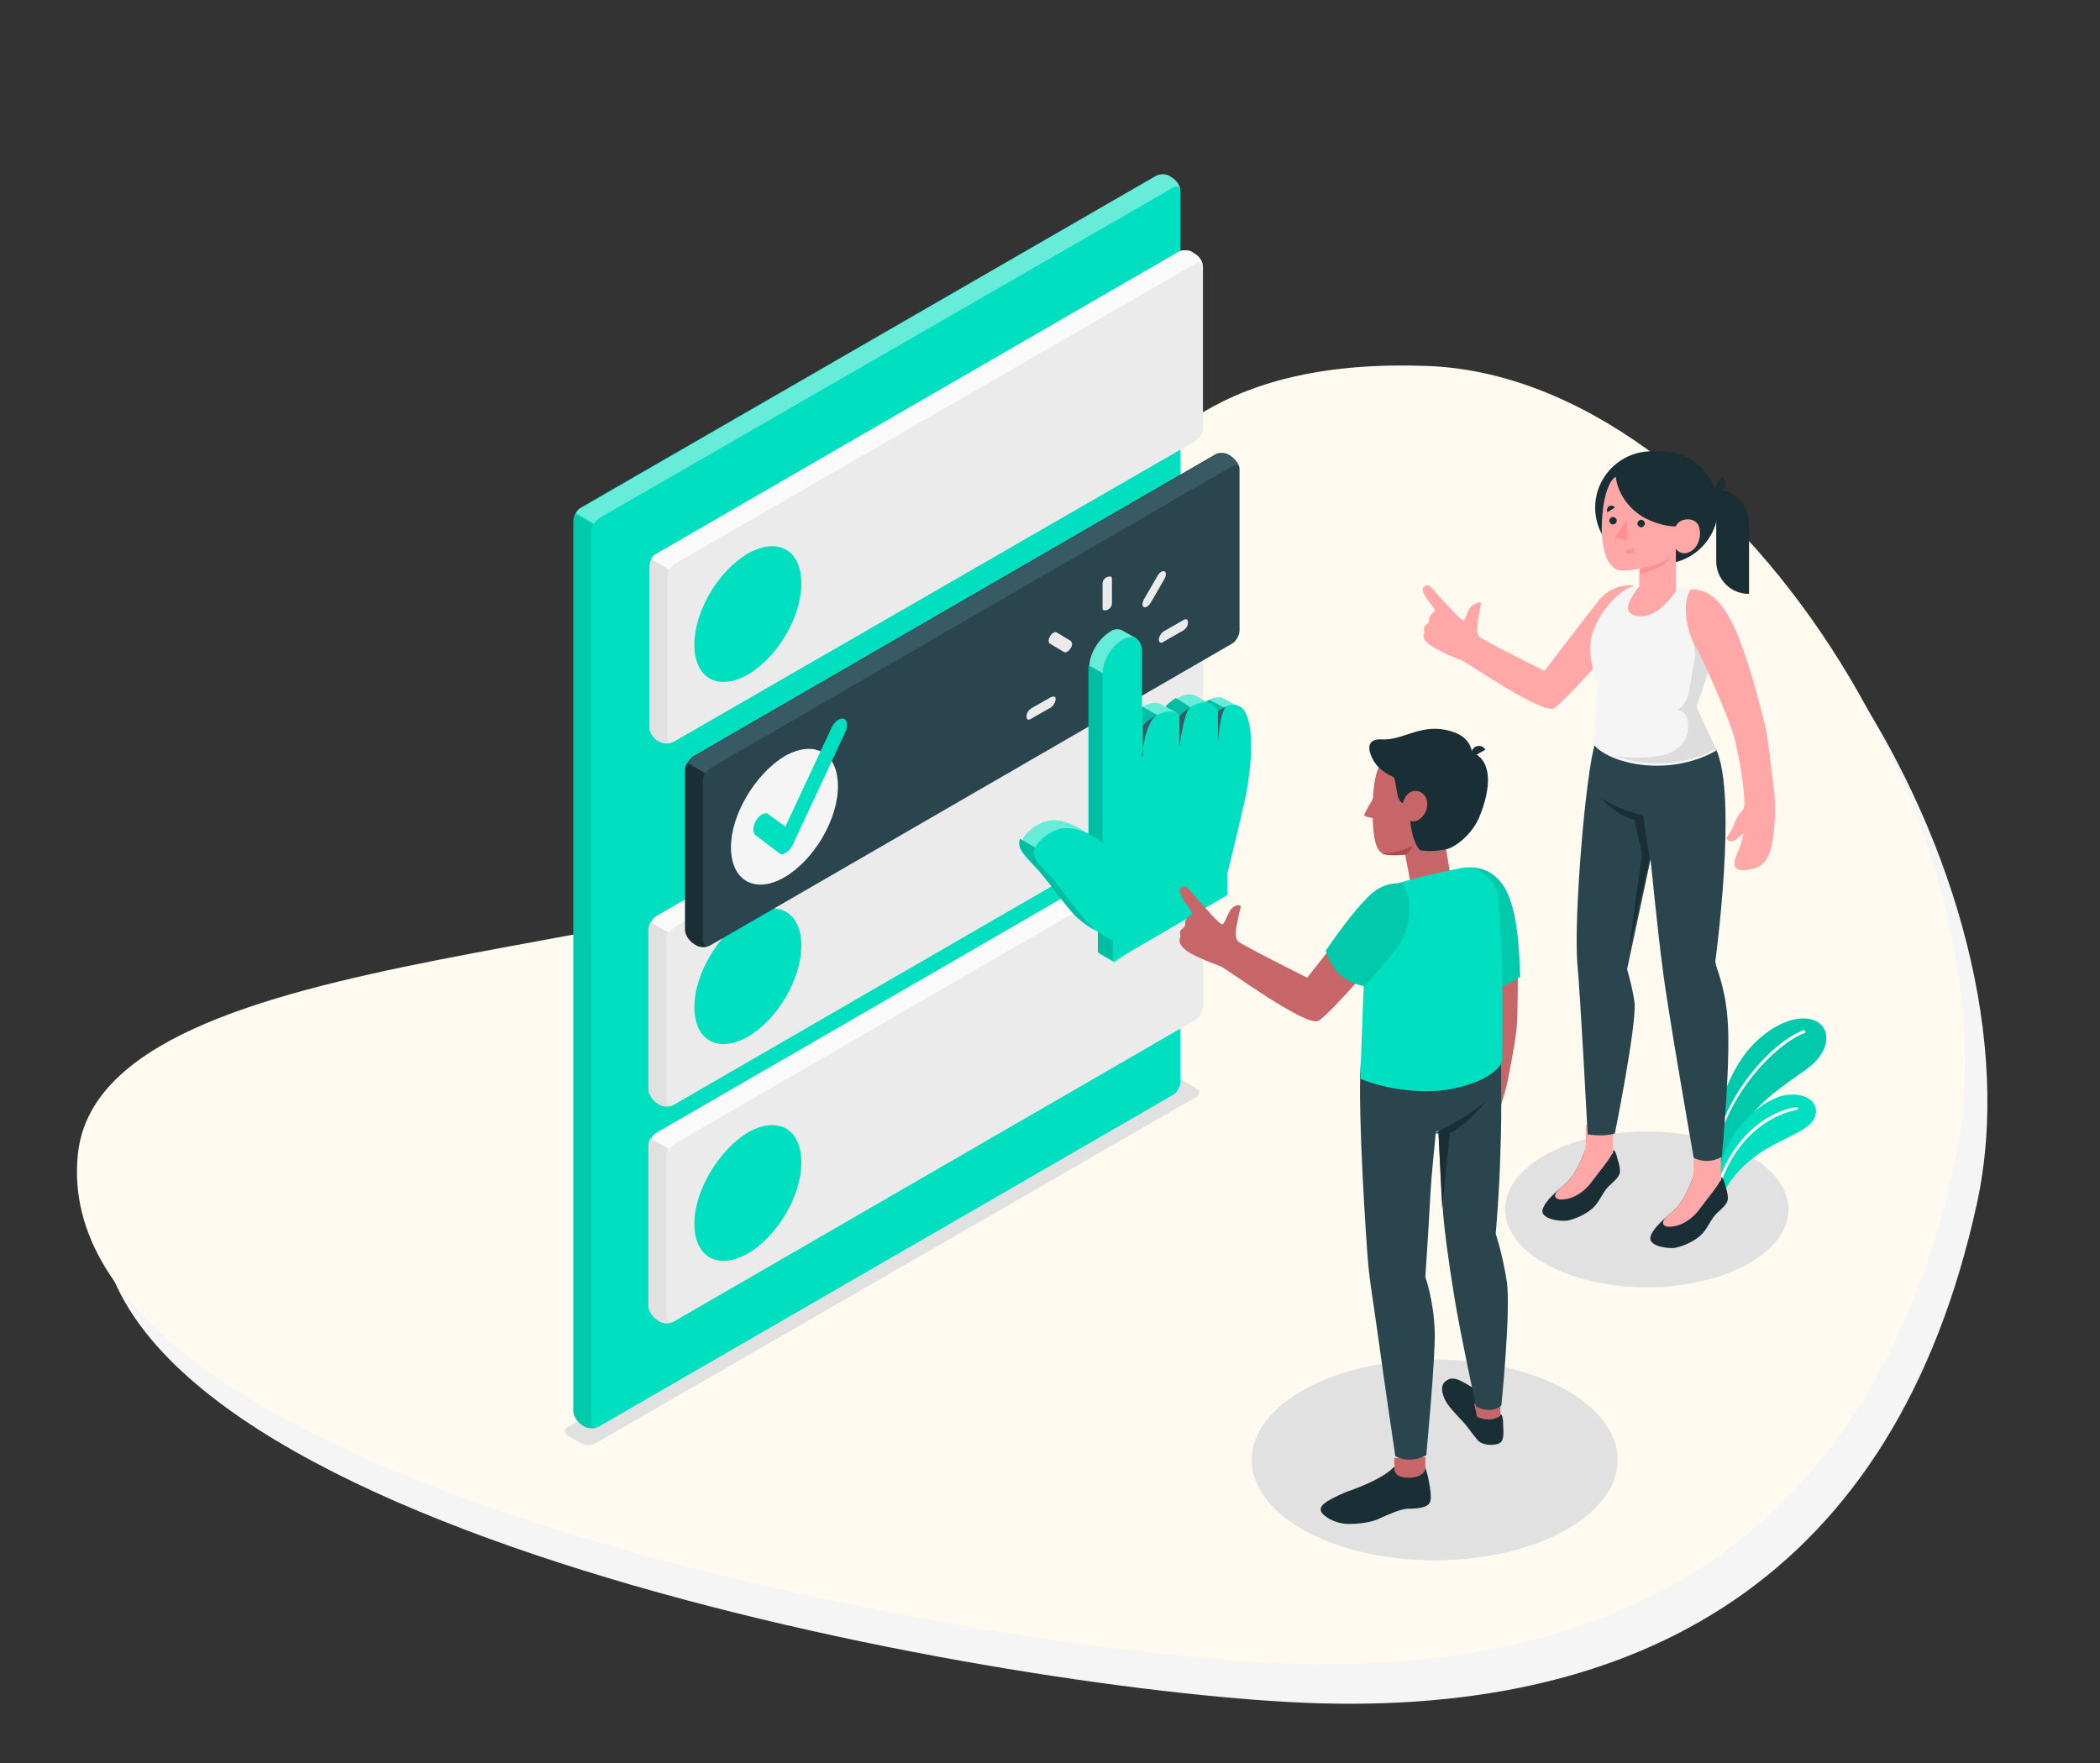 <?xml version="1.0" encoding="utf-8"?>
<!-- Generator: Adobe Illustrator 23.1.1, SVG Export Plug-In . SVG Version: 6.00 Build 0)  -->
<svg version="1.1" id="OBJECTS" xmlns="http://www.w3.org/2000/svg" xmlns:xlink="http://www.w3.org/1999/xlink" x="0px" y="0px"
	 viewBox="0 0 223.8 187.9" style="enable-background:new 0 0 223.8 187.9;" xml:space="preserve">
<rect x="0" y="0" width="223.8" height="187.9" fill="#333333" stroke="none"/>
<style type="text/css">
	.st0{fill:#F5F5F5;}
	.st1{fill:#FFFAF0;}
	.st2{fill:#E1E1E1;}
	.st3{fill:#00DFBF;}
	.st4{opacity:0.1;}
	.st5{fill:#FFFFFF;}
	.st6{opacity:0.4;fill:#FFFFFF;}
	.st7{fill:#EBEBEB;}
	.st8{fill:#FAFAFA;}
	.st9{fill:#2B454E;}
	.st10{fill:#375A64;}
	.st11{fill:#1A2E35;}
	.st12{opacity:0.15;}
	.st13{fill:#FFA8A7;}
	.st14{fill:#FF9090;}
	.st15{fill:#C76668;}
	.st16{fill:#B0494C;}
</style>
<path class="st0" d="M154.4,43.2c32.6,1.1,63.7,50.7,56.3,85c-8.7,39.9-35.9,55.3-73.4,53.2c-34.8-1.9-130.2-19.6-126.6-54.2
	c2.5-23.7,70.2-19.9,88.9-34.7C118.5,77.3,111.9,41.7,154.4,43.2z"/>
<path class="st1" d="M152,39c32.6,1.1,63.7,50.7,56.3,85c-8.7,39.9-35.9,55.3-73.4,53.2c-34.8-1.9-130.2-19.6-126.6-54.2
	c2.5-23.7,70.2-19.9,88.9-34.7C116.1,73.1,109.6,37.5,152,39z"/>
<path id="Shadow_4_" class="st2" d="M60.5,153l1.4,0.8c0.4,0.3,1.2,0.3,1.6,0l64-36.9c0.4-0.3,0.4-0.7,0-0.9l-1.4-0.8
	c-0.4-0.3-1.2-0.3-1.6,0l-64,36.9C60.1,152.3,60.1,152.7,60.5,153z"/>
<ellipse id="Shadow_32_" class="st2" cx="152.9" cy="155.6" rx="19.5" ry="10.7"/>
<ellipse id="Shadow_1_" class="st2" cx="175.5" cy="128.9" rx="15.1" ry="8.3"/>
<g id="Plants_2_">
	<g id="XMLID_2661_">
		<g id="XMLID_2666_">
			<path id="XMLID_2670_" class="st3" d="M182.8,120.6c0-1.9,1.3-5.8,3.2-8.3c1.9-2.5,5-4.3,7.2-3.6c2.1,0.7,1.9,3.4-0.6,5.2
				c-2.5,1.8-6.2,4.1-7.2,7.2l-2.2,3.8L182.8,120.6z"/>
			<path id="XMLID_2669_" class="st4" d="M182.8,120.6c0-1.9,1.3-5.8,3.2-8.3c1.9-2.5,5-4.3,7.2-3.6c2.1,0.7,1.9,3.4-0.6,5.2
				c-2.5,1.8-6.2,4.1-7.2,7.2l-2.2,3.8L182.8,120.6z"/>
		</g>
		<g id="XMLID_2663_">
			<path id="XMLID_2664_" class="st5" d="M182.7,123.2c0.1,0,0.1-0.1,0.1-0.1c1.2-6.5,6.4-11.8,9.5-13c0.1,0,0.1-0.1,0.1-0.2
				c0-0.1-0.1-0.1-0.2-0.1c-3.2,1.2-8.4,6.6-9.6,13.2C182.6,123.1,182.6,123.1,182.7,123.2C182.7,123.2,182.7,123.2,182.7,123.2z"/>
		</g>
	</g>
	<g id="XMLID_2644_">
		<g id="XMLID_2658_">
			<path id="XMLID_2660_" class="st3" d="M183.7,127.3c0.3-1.1,1.6-2.8,3.7-4.3c2.3-1.6,5.2-2.4,5.9-3.7c0.8-1.5-0.5-2.9-2.9-2.6
				c-2.4,0.3-6.5,3.6-7.2,8.5L183.7,127.3z"/>
		</g>
		<g id="XMLID_2645_">
			<path id="XMLID_2646_" class="st5" d="M183.3,126.2c0.1,0,0.1,0,0.1-0.1c1.9-5.6,6.1-7.5,8.1-7.8c0.1,0,0.1-0.1,0.1-0.2
				c0-0.1-0.1-0.1-0.2-0.1c-2.2,0.3-6.3,2.3-8.3,8C183.1,126.1,183.1,126.1,183.3,126.2C183.2,126.2,183.2,126.2,183.3,126.2z"/>
		</g>
	</g>
</g>
<g id="Tab_7_">
	<g id="XMLID_68_">
		<path id="XMLID_708_" class="st3" d="M62.2,152l-0.3-0.2c-0.4-0.3-0.8-0.9-0.8-1.4l0-94.9c0-0.5,0.4-1.2,0.8-1.4l61.2-35.3
			c0.4-0.3,1.2-0.3,1.6,0L125,19c0.4,0.3,0.8,0.9,0.8,1.4l0,94.9c0,0.5-0.4,1.2-0.8,1.4L63.9,152C63.4,152.3,62.7,152.3,62.2,152z"
			/>
		<path id="XMLID_707_" class="st6" d="M125.8,20.3c-0.1-0.4-0.4-0.6-0.8-0.3L63.9,55.2c-0.2,0.1-0.4,0.4-0.6,0.6l-1.9-1.1
			c0.1-0.3,0.3-0.5,0.6-0.6l61.1-35.3c0.5-0.3,1.2-0.3,1.6,0L125,19C125.4,19.2,125.8,19.8,125.8,20.3z"/>
		<path id="XMLID_691_" class="st4" d="M63.7,152.1c-0.4,0.2-1.1,0.2-1.5-0.1l-0.3-0.2c-0.4-0.3-0.8-0.9-0.8-1.4V55.6
			c0-0.3,0.1-0.5,0.2-0.8l1.9,1.1c-0.1,0.3-0.2,0.5-0.2,0.8v94.9C63,152,63.3,152.2,63.7,152.1z"/>
	</g>
</g>
<g id="Tabs_1_">
	<g id="Tab_4_">
		<g id="XMLID_2463_">
			<path id="XMLID_2467_" class="st7" d="M70.3,117.7l-0.3-0.2c-0.4-0.3-0.8-0.9-0.8-1.4l0-17.1c0-0.5,0.4-1.2,0.8-1.4l55.5-32.1
				c0.4-0.3,1.2-0.3,1.6,0l0.3,0.2c0.4,0.3,0.8,0.9,0.8,1.4l0,17.1c0,0.5-0.4,1.2-0.8,1.4l-55.5,32.1C71.4,118,70.7,118,70.3,117.7z
				"/>
			<path id="XMLID_2465_" class="st8" d="M128.2,67c-0.1-0.4-0.4-0.6-0.8-0.3L71.9,98.8c-0.2,0.1-0.4,0.4-0.6,0.6l-1.9-1.1
				c0.1-0.3,0.3-0.5,0.6-0.6l55.5-32.1c0.5-0.3,1.2-0.3,1.6,0l0.3,0.2C127.8,66,128.2,66.5,128.2,67z"/>
			<path id="XMLID_2464_" class="st2" d="M71.7,117.8c-0.4,0.2-1.1,0.2-1.5-0.1l-0.3-0.2c-0.4-0.3-0.8-0.9-0.8-1.4V99.1
				c0-0.3,0.1-0.5,0.2-0.8l1.9,1.1c-0.1,0.3-0.2,0.5-0.2,0.8v17.1C71.1,117.7,71.4,117.9,71.7,117.8z"/>
		</g>
		<g id="XMLID_2459_">
			<path id="XMLID_2462_" class="st3" d="M79.7,97.6c3.2-1.8,5.7-0.4,5.7,3.2c0,3.6-2.6,7.9-5.7,9.7c-3.2,1.8-5.7,0.4-5.7-3.2
				C74,103.8,76.6,99.5,79.7,97.6z"/>
		</g>
	</g>
	<g id="Tab_5_">
		<g id="XMLID_2468_">
			<path id="XMLID_2471_" class="st7" d="M70.3,140.8l-0.3-0.2c-0.4-0.3-0.8-0.9-0.8-1.4l0-17.1c0-0.5,0.4-1.2,0.8-1.4l55.5-32.1
				c0.4-0.3,1.2-0.3,1.6,0l0.3,0.2c0.4,0.3,0.8,0.9,0.8,1.4l0,17.1c0,0.5-0.4,1.2-0.8,1.4l-55.5,32.1
				C71.4,141.1,70.7,141.1,70.3,140.8z"/>
			<path id="XMLID_2470_" class="st8" d="M128.2,90.1c-0.1-0.4-0.4-0.6-0.8-0.3l-55.5,32.1c-0.2,0.1-0.4,0.4-0.6,0.6l-1.9-1.1
				c0.1-0.3,0.3-0.5,0.6-0.6l55.5-32.1c0.5-0.3,1.2-0.3,1.6,0l0.3,0.2C127.8,89.1,128.2,89.7,128.2,90.1z"/>
			<path id="XMLID_2469_" class="st2" d="M71.7,140.9c-0.4,0.2-1.1,0.2-1.5-0.1l-0.3-0.2c-0.4-0.3-0.8-0.9-0.8-1.4v-17.1
				c0-0.3,0.1-0.5,0.2-0.8l1.9,1.1c-0.1,0.3-0.2,0.5-0.2,0.8v17.1C71.1,140.8,71.4,141,71.7,140.9z"/>
		</g>
		<g id="XMLID_2460_">
			<path id="XMLID_2461_" class="st3" d="M79.7,120.7c3.2-1.8,5.7-0.4,5.7,3.2s-2.6,7.9-5.7,9.7c-3.2,1.8-5.7,0.4-5.7-3.2
				C74,126.9,76.6,122.6,79.7,120.7z"/>
		</g>
	</g>
	<g id="Tab_6_">
		<g id="XMLID_2474_">
			<path id="XMLID_2477_" class="st7" d="M70.3,79L70,78.9c-0.4-0.3-0.8-0.9-0.8-1.4l0-17.1c0-0.5,0.4-1.2,0.8-1.4l55.5-32.1
				c0.4-0.3,1.2-0.3,1.6,0l0.3,0.2c0.4,0.3,0.8,0.9,0.8,1.4l0,17.1c0,0.5-0.4,1.2-0.8,1.4L71.9,79C71.4,79.3,70.7,79.3,70.3,79z"/>
			<path id="XMLID_2476_" class="st8" d="M128.2,28.4c-0.1-0.4-0.4-0.6-0.8-0.3L71.9,60.1c-0.2,0.1-0.4,0.4-0.6,0.6l-1.9-1.1
				c0.1-0.3,0.3-0.5,0.6-0.6l55.5-32.1c0.5-0.3,1.2-0.3,1.6,0l0.3,0.2C127.8,27.3,128.2,27.9,128.2,28.4z"/>
			<path id="XMLID_2475_" class="st2" d="M71.7,79.1c-0.4,0.2-1.1,0.2-1.5-0.1L70,78.9c-0.4-0.3-0.8-0.9-0.8-1.4V60.4
				c0-0.3,0.1-0.5,0.2-0.8l1.9,1.1c-0.1,0.3-0.2,0.5-0.2,0.8v17.1C71.1,79,71.4,79.3,71.7,79.1z"/>
		</g>
		<g id="XMLID_2472_">
			<path id="XMLID_2473_" class="st3" d="M79.7,59c3.2-1.8,5.7-0.4,5.7,3.2s-2.6,7.9-5.7,9.7c-3.2,1.8-5.7,0.4-5.7-3.2
				C74,65.1,76.6,60.8,79.7,59z"/>
		</g>
	</g>
	<g id="Tab_3_">
		<g id="XMLID_2483_">
			<path id="XMLID_2486_" class="st9" d="M74.2,100.7l-0.3-0.2c-0.4-0.3-0.8-0.9-0.8-1.4l0-17.1c0-0.5,0.4-1.2,0.8-1.4l55.5-32.1
				c0.4-0.3,1.2-0.3,1.6,0l0.3,0.2c0.4,0.3,0.8,0.9,0.8,1.4l0,17.1c0,0.5-0.4,1.2-0.8,1.4l-55.5,32.1C75.3,101,74.6,101,74.2,100.7z
				"/>
			<path id="XMLID_2485_" class="st10" d="M132.1,50c-0.1-0.4-0.4-0.6-0.8-0.3L75.8,81.8c-0.2,0.1-0.4,0.4-0.6,0.6l-1.9-1.1
				c0.1-0.3,0.3-0.5,0.6-0.6l55.5-32.1c0.5-0.3,1.2-0.3,1.6,0l0.3,0.2C131.7,49,132.1,49.5,132.1,50z"/>
			<path id="XMLID_2484_" class="st11" d="M75.6,100.8c-0.4,0.2-1.1,0.2-1.5-0.1l-0.3-0.2c-0.4-0.3-0.8-0.9-0.8-1.4V82.1
				c0-0.3,0.1-0.5,0.2-0.8l1.9,1.1c-0.1,0.3-0.2,0.5-0.2,0.8v17.1C75,100.7,75.3,100.9,75.6,100.8z"/>
		</g>
		<g id="XMLID_2478_">
			<path id="XMLID_2482_" class="st0" d="M83.6,80.6c3.2-1.8,5.7-0.4,5.7,3.2c0,3.6-2.6,7.9-5.7,9.7s-5.7,0.4-5.7-3.2
				C77.9,86.8,80.5,82.5,83.6,80.6z"/>
			<g id="XMLID_2480_">
				<path id="XMLID_2481_" class="st3" d="M83.7,90.9c-0.3,0.2-0.5,0.2-0.7,0l-2.5-1.9c-0.3-0.3-0.3-1,0.1-1.6
					c0.4-0.6,1-0.9,1.3-0.6l1.8,1.3l4.9-10.5c0.3-0.7,0.9-1.1,1.3-1c0.4,0.1,0.5,0.7,0.2,1.4l-5.6,12C84.3,90.4,84.1,90.7,83.7,90.9
					C83.8,90.9,83.8,90.9,83.7,90.9z"/>
			</g>
		</g>
	</g>
</g>
<g id="XMLID_2457_">
	<g id="XMLID_2442_">
		<g id="XMLID_2448_">
			<path id="XMLID_2082_" class="st3" d="M132.1,75.4l-1.6-0.9l0,0c-0.7-0.4-1.6,0-2,0.3l-1-0.6v0c-1.2-0.7-2.9,0.8-3.3,1.2
				l-0.4-0.3l0,0c-1.3-0.8-3.6,1.3-3.6,1.3v-7.8l1-0.5l-1.6-0.9c0,0,0,0,0,0l0,0l0,0c-0.4-0.2-0.9-0.2-1.4,0.2l0,0
				c-1.1,0.7-2.1,2.3-2.1,3.6v18c-1.5-1.1-3.1-1.8-4.4-1.5c-1.2,0.2-2.4,1.3-2.7,1.9c-0.7,1.2,0.4,2,1.9,3.6c1.4,1.6,2.7,3.6,4,4.9
				c1.3,1.2,2.3,1.5,2.3,1.5v2.3l1.6,0.9l10.5-7.9v-2.3c0,0,1.5-6,2-8.5c0.5-2.4,0.9-6.3,0.1-8.3L132.1,75.4L132.1,75.4z"/>
			<path id="XMLID_2080_" class="st6" d="M132.1,75.4l-1.6-0.9l0,0c-0.7-0.4-1.6,0-2,0.3l-1-0.6v0c-1.2-0.7-2.9,0.8-3.3,1.2
				l-0.4-0.3l0,0c-1.3-0.8-3.6,1.3-3.6,1.3v-7.8l1-0.5l-1.6-0.9c0,0,0,0,0,0l0,0l0,0c-0.4-0.2-0.9-0.2-1.4,0.2l0,0
				c-1.1,0.7-2.1,2.3-2.1,3.6v18c-1.5-1.1-3.1-1.8-4.4-1.5c-1.2,0.2-2.4,1.3-2.7,1.9c-0.7,1.2,0.4,2,1.9,3.6c1.4,1.6,2.7,3.6,4,4.9
				c1.3,1.2,2.3,1.5,2.3,1.5v2.3l1.6,0.9l10.5-7.9v-2.3c0,0,1.5-6,2-8.5c0.5-2.4,0.9-6.3,0.1-8.3L132.1,75.4L132.1,75.4z"/>
			<g id="XMLID_2134_">
				<path id="XMLID_2135_" class="st3" d="M120.2,96l-8-4.6l-3.5-2c-0.4,1.1,0.6,1.8,2,3.4c1.4,1.6,2.7,3.6,4,4.9
					c1.3,1.2,2.3,1.5,2.3,1.5v2.3l1.6,0.9l2.3-1.8C120.6,98.7,120.2,96,120.2,96z"/>
				<polygon id="XMLID_1863_" class="st3" points="117.6,71.8 116,70.9 116,89.8 117.6,89.8 				"/>
				<path id="XMLID_2146_" class="st3" d="M130.1,76.6l1.2-0.9c0-0.1-0.1-0.2-0.1-0.2l0.4,0l-1,0l-1.7-0.9c-0.2,0.1-0.4,0.2-0.6,0.3
					L129,75L130.1,76.6z"/>
				<path id="XMLID_2140_" class="st3" d="M125.7,76.3l1.2-0.9l-1.6-1c-0.5,0.3-0.9,0.7-1.1,0.9l1.1,0.6L125.7,76.3z"/>
				<polygon id="XMLID_2446_" class="st3" points="123.3,76.2 121.7,75.3 121.7,75.3 121.7,77.3 123.6,76.6 				"/>
			</g>
			<g id="XMLID_2132_" class="st12">
				<path id="XMLID_2438_" d="M120.2,96l-8-4.6l-3.5-2c-0.4,1.1,0.6,1.8,2,3.4c1.4,1.6,2.7,3.6,4,4.9c1.3,1.2,2.3,1.5,2.3,1.5v2.3
					l1.6,0.9l2.3-1.8C120.6,98.7,120.2,96,120.2,96z"/>
				<polygon id="XMLID_2345_" points="117.6,71.8 116,70.9 116,89.8 117.6,89.8 				"/>
				<path id="XMLID_2150_" d="M130.1,76.6l1.2-0.9c0-0.1-0.1-0.2-0.1-0.2l0.4,0l-1,0l-1.7-0.9c-0.2,0.1-0.4,0.2-0.6,0.3L129,75
					L130.1,76.6z"/>
				<path id="XMLID_2136_" d="M125.7,76.3l1.2-0.9l-1.6-1c-0.5,0.3-0.9,0.7-1.1,0.9l1.1,0.6L125.7,76.3z"/>
				<polygon id="XMLID_2133_" points="123.3,76.2 121.7,75.3 121.7,75.3 121.7,77.3 123.6,76.6 				"/>
			</g>
		</g>
	</g>
	<g id="XMLID_1879_">
		<path id="XMLID_2441_" class="st3" d="M118.6,102.5v-2.3c0,0-1-0.3-2.3-1.5s-2.6-3.2-4-4.9c-1.5-1.7-2.6-2.4-1.9-3.6
			c0.3-0.6,1.4-1.6,2.7-1.9c1.4-0.2,3,0.4,4.4,1.5v-18c0-1.3,0.9-2.9,2.1-3.6l0,0c1.1-0.7,2.1-0.1,2.1,1.2v7.9c0,0,2.8-2.5,4-1
			c0,0,2.8-2.9,4.1-0.5c0,0,2.1-1.7,3,0.3c0.9,1.9,0.5,6,0,8.5s-2,8.5-2,8.5v2.3L118.6,102.5z"/>
		<g id="XMLID_2437_">
			<path id="XMLID_2139_" class="st10" d="M121.7,80.6c0,0,0.3-3.6,1.6-4.4c0,0,0,0,0,0c-0.8,0.4-1.5,1.1-1.5,1.1v-0.1
				c0,0,0,0.1,0,0.1V80.6z"/>
			<path id="XMLID_2137_" class="st10" d="M125.7,76.3v3.3c0,0,0.4-3.4,1.1-4.2C126.2,75.8,125.7,76.3,125.7,76.3z"/>
			<path id="XMLID_2138_" class="st10" d="M129.8,75.8L129.8,75.8v3.3c0,0,0.2-3.3,0.9-3.8C130.2,75.5,129.8,75.8,129.8,75.8z"/>
		</g>
	</g>
	<g id="XMLID_2439_">
		<path id="XMLID_2436_" class="st7" d="M118,65L118,65c-0.3,0.1-0.5,0.1-0.5-0.2v-2.6c0-0.3,0.2-0.6,0.5-0.7l0,0
			c0.3-0.1,0.5-0.1,0.5,0.2v2.6C118.5,64.6,118.3,64.9,118,65z"/>
		<path id="XMLID_2435_" class="st7" d="M114.1,69.1L114.1,69.1c-0.2,0.3-0.5,0.5-0.7,0.4l-1.5-0.9c-0.2-0.1-0.2-0.4,0-0.8l0,0
			c0.2-0.3,0.5-0.5,0.7-0.4l1.5,0.9C114.3,68.5,114.3,68.8,114.1,69.1z"/>
		<path id="XMLID_2434_" class="st7" d="M112.5,74.5L112.5,74.5c0,0.3-0.2,0.7-0.5,0.9l-2.1,1.2c-0.3,0.2-0.5,0.1-0.5-0.2v-0.1
			c0-0.3,0.2-0.6,0.5-0.8l2.1-1.2C112.3,74.2,112.5,74.2,112.5,74.5z"/>
		<path id="XMLID_1883_" class="st7" d="M123.5,68.2L123.5,68.2c0-0.3,0.2-0.7,0.5-0.9l2.1-1.2c0.3-0.2,0.5-0.1,0.5,0.2v0.1
			c0,0.3-0.2,0.6-0.5,0.8l-2.1,1.2C123.8,68.6,123.5,68.5,123.5,68.2z"/>
		<path id="XMLID_1882_" class="st7" d="M121.9,64.7L121.9,64.7c-0.2-0.1-0.2-0.4,0-0.8l1.5-2.6c0.2-0.3,0.5-0.5,0.7-0.4l0,0
			c0.2,0.1,0.2,0.4,0,0.8l-1.5,2.6C122.4,64.6,122.1,64.8,121.9,64.7z"/>
	</g>
</g>
<g id="XMLID_747_">
	<g id="XMLID_787_">
		<path id="XMLID_794_" class="st11" d="M180.5,125.7v-0.4c-0.2,0.5-0.9,2.6-2.1,3.7c-0.9,0.8-2.2,1.8-2.5,2.8
			c-0.3,1,1.8,1.3,2.6,1.2c1-0.2,2.3-0.8,3-1.6c0.5-0.6,0.8-1.3,1.2-1.8c0.4-0.5,1.2-1,1.4-1.6c0.1-0.3,0-1-0.2-1.5
			c-0.1-0.5-0.3-1.1-0.5-1c0,0.1,0,0.3,0,0.3c-0.2,0.2-0.8,0.5-1.5,0.5C181.6,126.1,180.5,126,180.5,125.7z"/>
		<path id="XMLID_793_" class="st13" d="M177.6,129.7c0.3-0.3,0.6-0.5,0.8-0.7c0.8-0.7,1.4-2,1.8-2.9c0.2-0.5,0.3-1,0.3-1.6v-1.7
			h2.9v2.7v0v0v0.1l0,0c-0.1,0.6-1.5,2.2-2.3,3.3c-0.5,0.7-1.5,1.6-2.7,1.8C177.4,130.9,176.8,130.5,177.6,129.7z"/>
		<path id="XMLID_791_" class="st11" d="M169,122.8v-0.4c-0.2,0.5-0.9,2.6-2.1,3.7c-0.9,0.8-2.2,1.8-2.5,2.8c-0.3,1,1.8,1.3,2.6,1.2
			c1-0.2,2.3-0.8,3-1.6c0.5-0.6,0.8-1.3,1.2-1.8c0.4-0.5,1.2-1,1.4-1.6c0.1-0.3,0-1-0.2-1.5c-0.1-0.5-0.3-1.1-0.5-1
			c0,0.1,0,0.3,0,0.3c-0.2,0.2-0.8,0.5-1.5,0.5C170.1,123.2,169,123.1,169,122.8z"/>
		<path id="XMLID_790_" class="st13" d="M166.1,126.8c0.3-0.3,0.6-0.5,0.8-0.7c0.8-0.7,1.4-2,1.8-2.9c0.2-0.5,0.3-1,0.3-1.6v-1.7
			h2.9v2.7v0v0v0.1l0,0c-0.1,0.6-1.5,2.2-2.3,3.3c-0.5,0.7-1.5,1.6-2.7,1.8C165.9,128,165.3,127.6,166.1,126.8z"/>
		<path id="XMLID_789_" class="st9" d="M182.9,79.9c2.3,5-0.1,22.6-0.1,22.6c0.1,0.8,1,2.4,1.3,6c0.4,4.2-0.6,14.8-0.6,14.8
			s-1.4,0.9-3,0.1c0,0-2.8-15.9-3.3-20.1c-0.5-3.7-1.3-11.7-1.3-11.7l-2.5,11.7c0,0,0.6,2,0.8,3.6c0.2,2.5-2.1,13.9-2.1,13.9
			s-1,0.4-2.9,0.1c0,0-0.8-15.2-1.1-18.2c-0.4-5,0.9-20.5,1.9-23.5L182.9,79.9z"/>
		<path id="XMLID_788_" class="st11" d="M175.8,91.5l-0.7-4.6c0,0-3.1-0.7-4.6-2c0,0,1.5,1.9,3.7,2.5l0.8,3.6l-1.5,10.8L175.8,91.5z
			"/>
	</g>
	<g id="XMLID_754_">
		<path id="XMLID_785_" class="st13" d="M174,62.4c0,0-2.2-0.3-3.7,1.7c-1.2,1.5-5.7,7.4-5.7,7.4s-6.7-3.3-7-3.7
			c-0.3-0.4-0.1-1.2-0.1-1.6c0.1-0.4,0.2-1.4,0.3-1.7c0.2-0.5-0.5-0.3-1,0.1c-0.4,0.5-0.6,1.3-0.8,1.5c-0.2,0.2-1.8-1.7-2.6-2.5
			c-0.8-0.9-1.1-1.5-1.6-1.1c-0.4,0.3-0.1,0.8,0.4,1.5c0.6,0.8,0.6,0.8,0.7,1c0.1,0.1-0.1,0.2-0.2,0.3c-0.1,0.1-0.4,0.4-0.4,0.6
			c0,0.1,0,0.2,0,0.3c-0.1,0.3-0.4,0.4-0.5,0.6c-0.1,0.2,0,0.4,0,0.6c0,0.1-0.1,0.2-0.1,0.3c0,0.2,0.1,0.5,0.2,0.6
			c0.5,0.6,1.3,0.9,2,1.3c0.6,0.3,1.2,0.5,1.9,0.8c0.7,0.3,8.5,5.7,9.8,5.1c1.2-0.7,7.7-8.2,7.7-8.2C175.1,64.2,174,62.4,174,62.4z"
			/>
		<path id="XMLID_784_" class="st0" d="M178.8,62.6L178.8,62.6c2.9,0.2,3.1,1.6,3.9,3.2c0.6,1.2,0.6,2.5,0.1,3.8l-2,5.9
			c0,0,1,2.3,2.1,4.5c-5.1,2.9-11.5,1.4-13.1-0.7c-0.1-0.4,0.3-3.9,0.6-6.2c-0.9-2.3-1.1-3.7-0.8-5.2c0.7-2.8,3.4-5.5,4.7-5.4
			L178.8,62.6z"/>
		<g id="XMLID_760_">
			<g id="XMLID_781_">
				<path id="XMLID_782_" class="st11" d="M176,60.1h1.1c3.3,0,6-2.7,6-6v0c0-3.3-2.7-6-6-6h-1.1c-3.3,0-6,2.7-6,6l0,0
					C170,57.4,172.7,60.1,176,60.1z"/>
			</g>
			<path id="XMLID_780_" class="st11" d="M186.4,63.3L186.4,63.3c-2,0-3.5-1.6-3.5-3.5v-7.6l0,0c2,0,3.5,1.6,3.5,3.5V63.3z"/>
			<path id="XMLID_779_" class="st11" d="M183.5,50.8l-0.9,1.4c0.4,0.3,0.9,0.2,1.2-0.2C184,51.6,183.9,51.1,183.5,50.8z"/>
			<g id="XMLID_777_">
				<path id="XMLID_778_" class="st13" d="M172.2,50.8c-0.7,0.4-1.5,2.2-1.5,5.8c0.1,3.1,1.1,3.9,1.6,4.1c0.5,0.2,1.5,0.1,2.4-0.1
					v1.9c0,0-1.3,1.5-1.2,2.4c0.1,0.9,1.9,1.1,3.1,0.2c1.2-0.8,2-2.1,2-2.1v-4.5c0,0,0.6,0.9,1.7,0.2c1-0.7,1.1-2.4,0.5-3
					c-0.6-0.6-1.9-0.4-2.2,0.4c0,0-1.5,0.1-3.5-1C173.1,53.9,172.3,52,172.2,50.8z"/>
			</g>
			<g id="XMLID_775_">
				<path id="XMLID_776_" class="st11" d="M174.5,55.8c0,0.2,0.2,0.4,0.4,0.4c0.2,0,0.4-0.2,0.4-0.4c0-0.2-0.2-0.4-0.4-0.4
					C174.7,55.4,174.5,55.6,174.5,55.8z"/>
			</g>
			<g id="XMLID_772_">
				<path id="XMLID_774_" class="st14" d="M174.1,58.4l-0.9,0.3c0.1,0.3,0.3,0.4,0.6,0.3C174,59,174.2,58.7,174.1,58.4z"/>
			</g>
			<g id="XMLID_770_">
				<path id="XMLID_771_" class="st11" d="M171.3,54.6l0.8-0.5c-0.1-0.2-0.4-0.3-0.7-0.1C171.3,54.1,171.2,54.4,171.3,54.6z"/>
			</g>
			<g id="XMLID_67_">
				<path id="XMLID_769_" class="st11" d="M171.5,55.5c0,0.2,0.2,0.4,0.4,0.4c0.2,0,0.4-0.2,0.4-0.4c0-0.2-0.2-0.4-0.4-0.4
					C171.7,55.1,171.5,55.3,171.5,55.5z"/>
			</g>
			<g id="XMLID_66_">
				<polygon id="XMLID_766_" class="st14" points="173.4,55.3 173.4,57.6 172.1,57.3 				"/>
			</g>
			<g id="XMLID_762_">
				<path id="XMLID_764_" class="st14" d="M174.7,60.6c1-0.1,3-0.7,3.4-1.5c0,0-0.1,0.5-0.7,1c-0.6,0.5-2.6,1.1-2.6,1.1V60.6z"/>
			</g>
		</g>
		<path id="XMLID_759_" class="st4" d="M177.5,80.4c1.7-0.4,2.8-2.1,2.3-3.8c0-0.1,0-0.1-0.1-0.2c-0.3-0.8-1-0.7-1-0.7l0,0
			c0.7-0.4,1.1-1.1,1.3-1.9l0.6-3.7c0,0,0.1-0.8-0.2-1.8l2.1-2.4c0,0,0.1,0.1,0.4,0.3c0.3,1,0.3,2.2-0.1,3.2l-2,5.9
			c0,0,1,2.3,2.1,4.5c-3.8,2.1-8.2,1.8-10.9,0.7C174.1,80.9,176,80.8,177.5,80.4z"/>
		<g id="XMLID_872_">
			<path id="XMLID_62_" class="st13" d="M188.1,77.3c-2.7-10.9-4.6-14.5-7.9-14.5c-0.9,1.1-0.7,4.5,0.8,6.6c0,0,3.3,7,3.9,9.5
				c0.5,2.2,1,4.9,1,6.8c0,0.3-0.1,0.7-0.4,0.9c-0.6,0.7-0.6,1.2-1,1.9c-0.3,0.6-0.6,0.8-0.5,0.9c0.1,0.2,0.5,0.4,1,0.1
				c0.2-0.2,0.4-0.3,0.8-0.7c0,0-0.1,0.9-0.6,2c-0.7,1.5-0.5,2.3,1.6,1.8c1.3-0.3,2.1-1.4,2.3-4.6c0.1-0.9,0.1-2.3,0-3.5
				C188.7,81.6,188.5,79,188.1,77.3z"/>
		</g>
	</g>
</g>
<g id="XMLID_2547_">
	<g id="XMLID_2444_">
		<path id="XMLID_2445_" class="st15" d="M161.7,108.3c0.3-10.6-0.6-13.1-3.4-15.1l-1.1,6.1c0,0,1.3,7.2,1.1,9.6
			c-0.1,2.1-0.3,4.8-0.8,6.5c-0.1,0.3-0.3,0.6-0.6,0.7c-0.7,0.4-1,0.9-1.5,1.5c-0.4,0.4-0.8,0.6-0.7,0.7c0.1,0.2,0.4,0.5,0.9,0.3
			c0.3-0.1,0.6-0.3,1-0.6c0,0-0.3,0.9-1,1.8c-1,1.2-1,2,1,2c1.3,0,2.3-0.8,3.2-3.6c0.3-0.8,0.7-2.1,0.9-3.1
			C161.2,112.5,161.7,110,161.7,108.3z"/>
	</g>
	<path id="XMLID_2545_" class="st3" d="M156,92.5c1.3-0.2,3.2,0.1,4.4,2.2c1.2,2.1,1.5,5.7,1.6,9.4c0,0-2.3,2-5.2,1L156,92.5z"/>
	<path id="XMLID_61_" class="st4" d="M156,92.5c1.3-0.2,3.2,0.1,4.4,2.2c1.2,2.1,1.5,5.7,1.6,9.4c0,0-2.3,2-5.2,1L156,92.5z"/>
	<g id="XMLID_2569_">
		<g id="XMLID_2623_">
			<g id="XMLID_2641_">
				<path id="XMLID_2701_" class="st11" d="M159.9,150.7c0.2,0.1,0.3,0.5,0.3,1.3c0,0.6,0.2,1.7-0.6,1.9c-0.7,0.2-1.8,0.1-2.2-0.5
					c-0.6-0.7-1-1.4-1.8-2.2c-0.7-0.8-1.5-1.5-1.8-2.5c-0.3-1,0-1.4,0.6-1.7c0.9-0.4,2.3,0.9,3,1.1
					C158.2,148.2,159.7,150.6,159.9,150.7z"/>
			</g>
			<g id="XMLID_2640_">
				<path id="XMLID_2699_" class="st15" d="M159.9,149.9v1c0,0-1,0.8-2.5,0.1c0-0.1-0.3-1.4-0.3-1.4L159.9,149.9z"/>
			</g>
			<g id="XMLID_2627_">
				<path id="XMLID_2697_" class="st11" d="M151.9,156.4c0,0,0.3,0.9,0.4,1.6c0.1,0.6,0.3,1.6,0.1,2.1c-0.2,0.5-1,0.7-2.3,0.7
					c-0.8,0-2.1,0.6-3,1c-0.9,0.5-2.8,0.7-3.8,0.6c-1.1-0.1-2.3-0.8-2.5-1.3c-0.2-0.5,0.1-1,2.7-2.1c0,0,3.7-1.2,5-2.6L151.9,156.4z
					"/>
			</g>
			<g id="XMLID_2626_">
				<path id="XMLID_2681_" class="st15" d="M151.9,155.3c0,0,0,0.7,0,1.2c0,0.4-0.5,1-1.8,1c-0.9,0-1.5-0.3-1.5-1v-1.1L151.9,155.3z
					"/>
			</g>
			<g id="XMLID_2625_">
				<path id="XMLID_2679_" class="st9" d="M160.6,136.7c-0.5-3.2-1.2-5.2-1.2-5.2s0.4-4.5,0.5-8.7c0.2-4.6,0-10.3,0.1-11.5
					c0,0-14.7-3-15,2.3c-0.3,5.3,0.6,18.7,0.8,21c0.2,2.3,0.6,4.4,1.1,8.1c0.5,3.7,1.8,12.5,1.8,12.5c1.7,0.9,3.3-0.1,3.3-0.1
					s1-10.6,0.9-13.2c-0.1-3.3-1-5.8-1-5.8s0.3-4.4,0.5-8.1c0.2-3.8,0.5-5.6,0.6-7.3l0.3-0.2c0,0,0.3,6.5,0.5,8.9
					c0.2,2.3,0.5,4.5,1.2,8.9c0.6,3.7,2.3,11.6,2.3,11.6c1.7,0.9,2.7-0.1,2.7-0.1S161,140,160.6,136.7z"/>
			</g>
			<g id="XMLID_2624_">
				<path id="XMLID_2677_" class="st11" d="M152.9,120.8c0,0,3.6-1.8,5.4-3.4c0,0-1.7,2.3-3.8,3.4c0,0-0.8,8.1-0.8,8l-0.4-8
					L152.9,120.8z"/>
			</g>
		</g>
		<g id="XMLID_2620_">
			<g id="XMLID_2621_">
				<polygon id="XMLID_2674_" class="st15" points="149.7,90.8 150.6,95.6 154.9,95.3 154,89.8 				"/>
			</g>
		</g>
		<g id="XMLID_2618_">
			<g id="XMLID_2619_">
				<path id="XMLID_2671_" class="st3" d="M159.5,94.9c-0.4-1.3-2.1-2.7-3.7-2.4c-3,0.6-5.5,1.2-7.3,1.8c-1.5,0.5-2.9,1.9-3,6.8
					c0,0-0.5,11.6-0.5,13.9c3.8,1.5,7.8,1.5,10,1c4.6-1,5.1-2.9,5.1-2.9s0.1-8.4-0.1-12C159.8,98.1,159.8,95.8,159.5,94.9z"/>
			</g>
		</g>
		<g id="XMLID_2615_">
			<g id="XMLID_2617_">
				<path id="XMLID_2667_" class="st15" d="M146.4,85c0,0-1.1,1.8-1,1.9c0.1,0.2,1,0.3,1,0.3L146.4,85z"/>
			</g>
			<g id="XMLID_2616_">
				<path id="XMLID_2665_" class="st15" d="M149.4,80.1c-2.3,0.5-2.9,1.6-3.1,5.2c-0.1,3.8,0.3,5,0.8,5.5c0.3,0.3,2.2,0.4,3.2,0.1
					c1.2-0.4,3.9-1.4,5.1-3.3c1.4-2.3,1.8-5.4,0.1-6.6C153.3,79.3,150.4,79.9,149.4,80.1z"/>
			</g>
			<path class="st16" d="M149.8,91.1c0.8-0.6,0.7-1,0.7-1c-0.6,0.5-2.6,1-3.3,0.8C147.4,91.2,148.8,91.2,149.8,91.1z"/>
		</g>
		<g id="XMLID_2588_">
			<g id="XMLID_2613_">
				<g id="XMLID_2614_">
					<path id="XMLID_2662_" class="st11" d="M146.4,81.1c0.7,1.2,2.1,1.7,2.1,1.7c0.4,0.5,0.2,2.5,1,2.8c0,0,0.3-1.4,1.5-1.3
						c1.2,0.2,1.4,1.7,0.7,2.6c-0.7,0.9-1.4,0.6-1.4,0.6s0.1,2,1,3.1c0,0,1,0.3,2.9-0.1c1.1-0.3,2.7-1.7,3.4-3.3
						c1.4-3.3,1.4-6.2-0.7-7c-0.3-1.5-1.4-2.1-2.8-2.4c-2.9-0.6-4.7,1.2-7,1C145.8,78.8,145.6,79.7,146.4,81.1z"/>
				</g>
			</g>
			<g id="XMLID_2591_">
				<g id="XMLID_2612_">
					<path id="XMLID_2659_" class="st11" d="M156.9,80.7l1.4-0.8c-0.2-0.4-0.7-0.5-1.1-0.3C156.8,79.9,156.7,80.3,156.9,80.7z"/>
				</g>
			</g>
		</g>
	</g>
	<path id="XMLID_1769_" class="st15" d="M148.6,94.3c0,0-2.2,0.4-3.3,2.1c-1.1,1.7-6,7.8-6,7.8s-7-3.5-7.4-3.9
		c-0.3-0.4-0.2-1.3-0.1-1.7c0.1-0.5,0.3-1.5,0.4-1.8c0.2-0.5-0.6-0.4-1,0.1c-0.4,0.5-0.6,1.4-0.9,1.6c-0.2,0.2-1.9-1.8-2.7-2.7
		c-0.8-0.9-1.2-1.6-1.7-1.2c-0.4,0.3-0.1,0.8,0.4,1.6c0.6,0.8,0.7,0.9,0.7,1.1c0.1,0.1-0.1,0.3-0.2,0.3c-0.2,0.1-0.4,0.4-0.5,0.6
		c0,0.1,0,0.2,0,0.4c-0.1,0.3-0.4,0.4-0.5,0.6c-0.1,0.2,0,0.4,0,0.6c0,0.1-0.1,0.2-0.1,0.4c0,0.2,0.1,0.5,0.3,0.7
		c0.6,0.7,1.3,0.9,2.1,1.3c0.6,0.3,1.3,0.5,2,0.8c0.7,0.3,9.1,6.5,10.4,5.8c1.3-0.7,8-8.6,8-8.6C150.6,97,148.6,94.3,148.6,94.3z"/>
	<path id="XMLID_1766_" class="st3" d="M149.4,94.1c-0.9,0.1-2.2-0.1-4,1.9c-1.8,1.9-4.1,5.3-4.1,5.3s0.6,3.2,4.1,3.8
		c0,0,3.2-3.3,4.1-5.1S150.5,95.3,149.4,94.1z"/>
	<path id="XMLID_2_" class="st4" d="M149.4,94.1c-0.9,0.1-2.2-0.1-4,1.9c-1.8,1.9-4.1,5.3-4.1,5.3s0.6,3.2,4.1,3.8
		c0,0,3.2-3.3,4.1-5.1S150.5,95.3,149.4,94.1z"/>
</g>
</svg>
